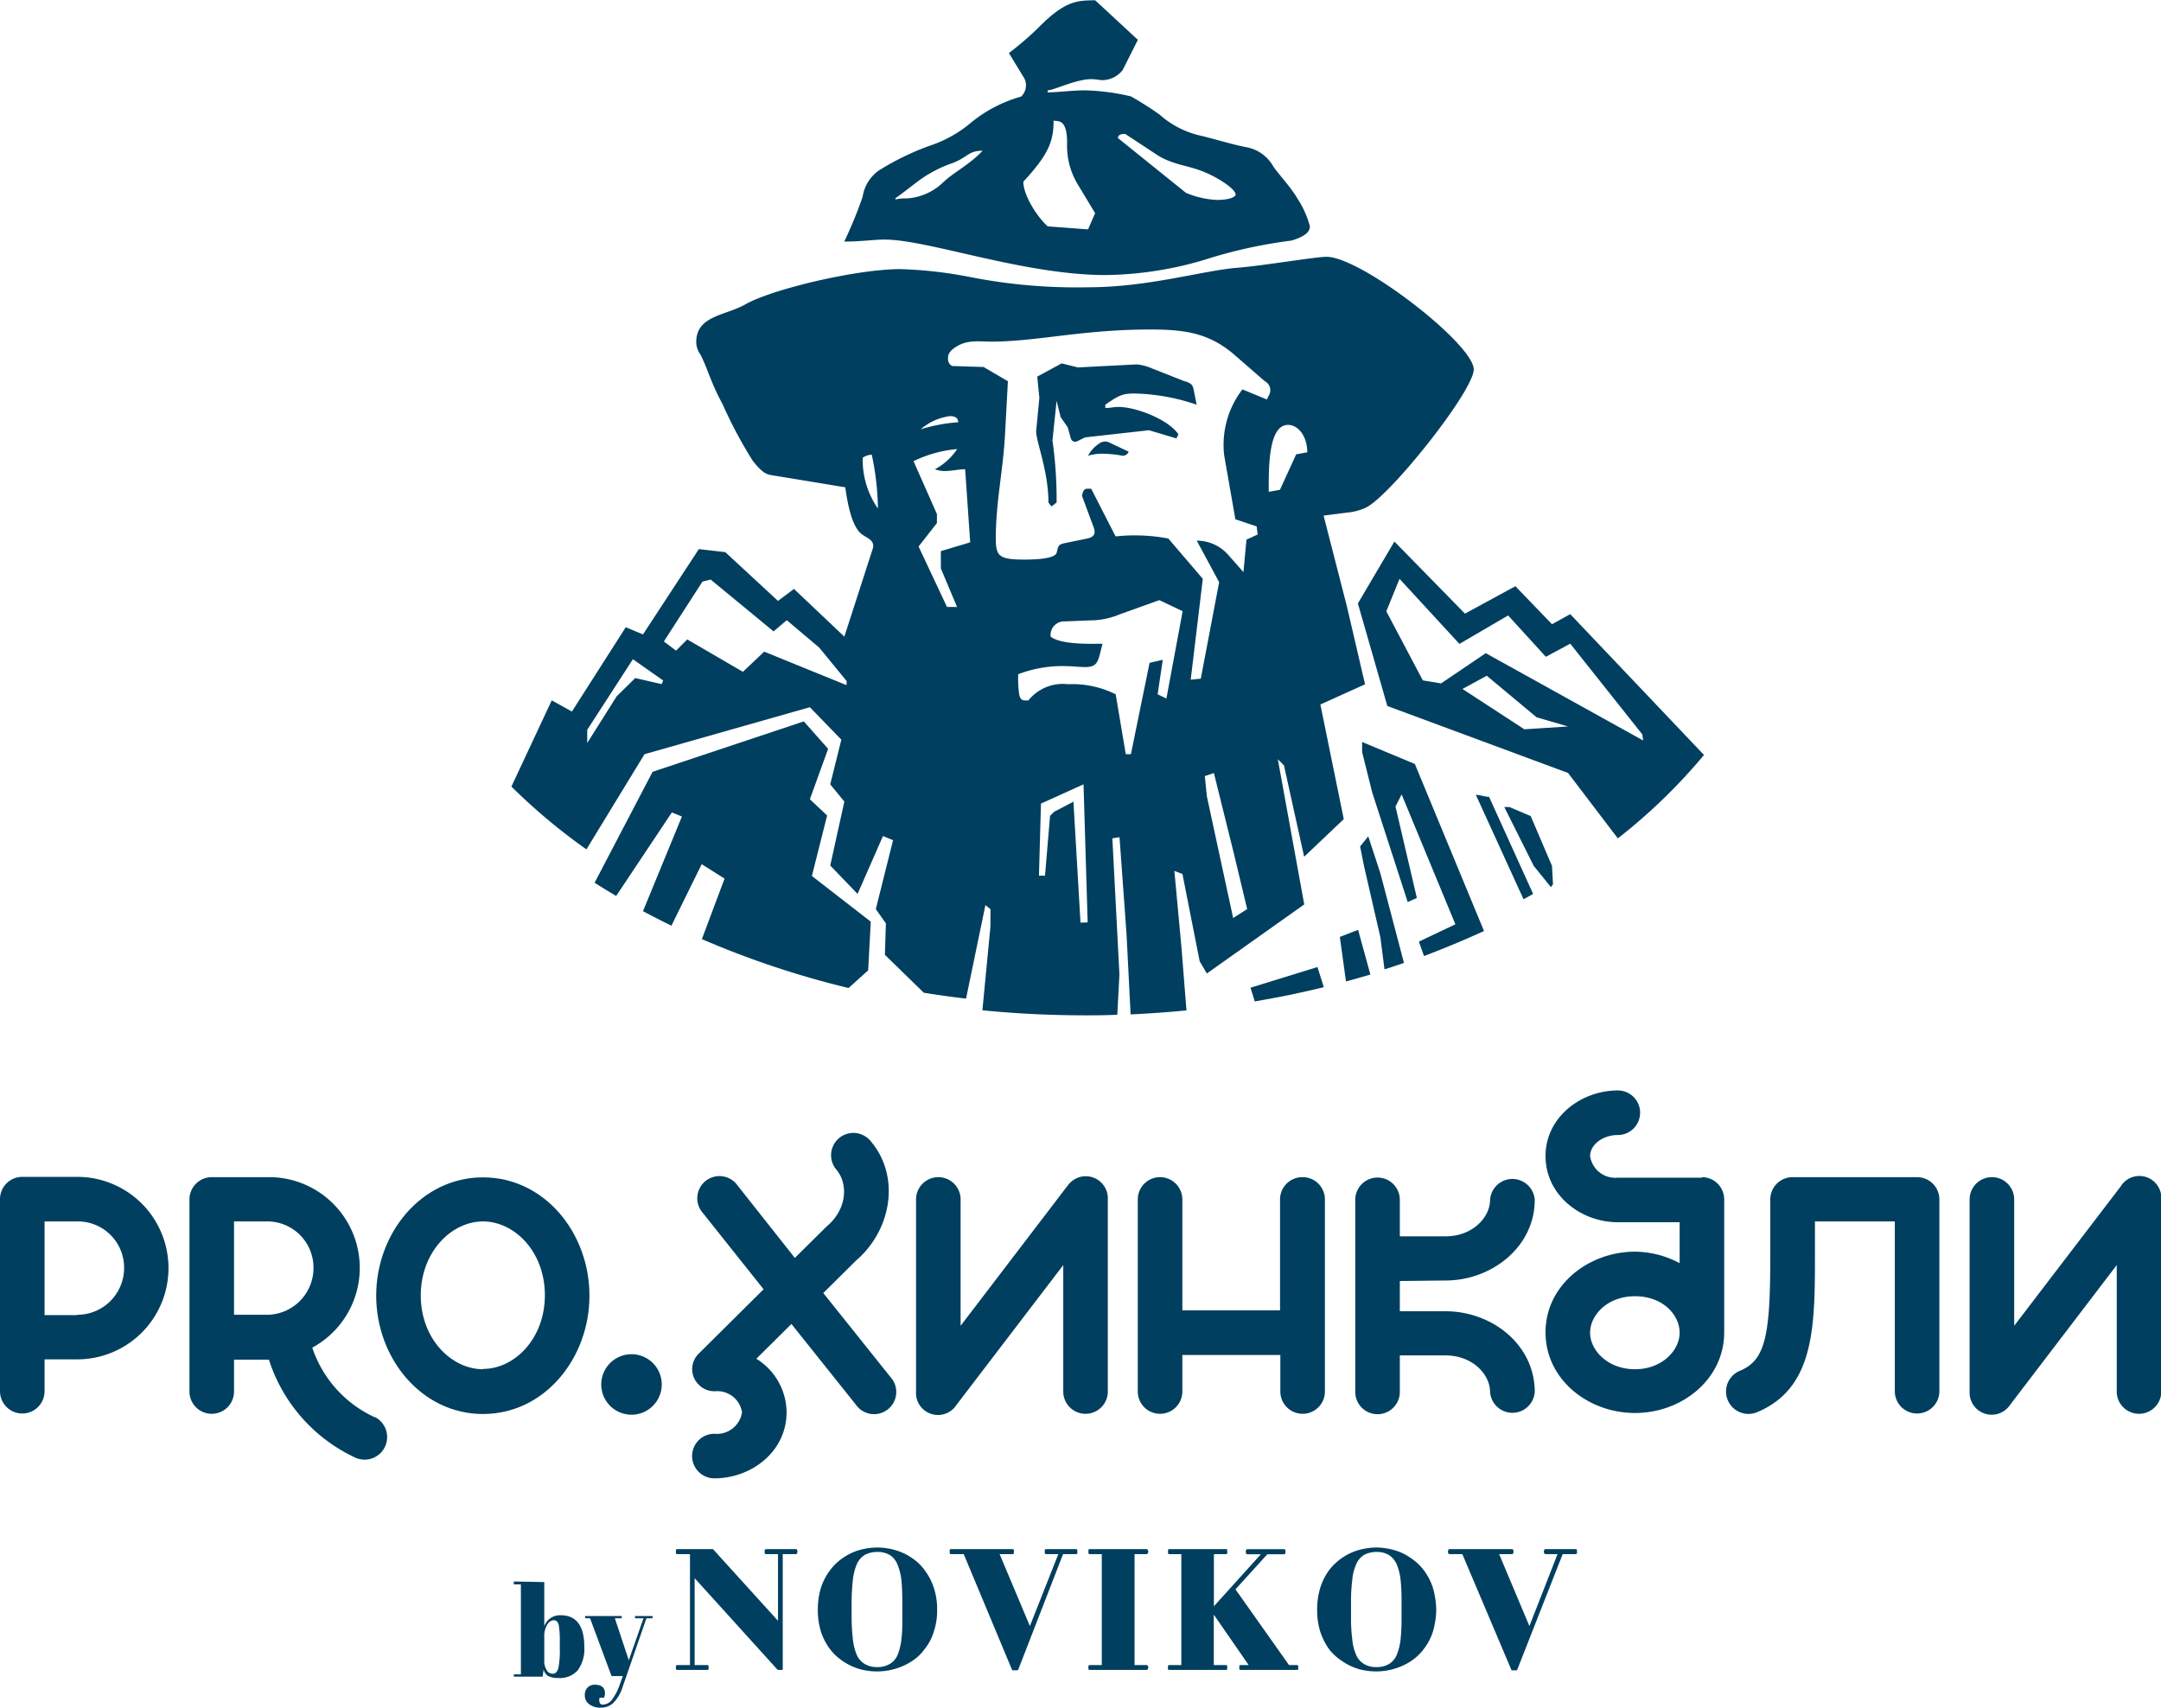 <?xml version="1.0" encoding="UTF-8"?> <svg xmlns="http://www.w3.org/2000/svg" xmlns:xlink="http://www.w3.org/1999/xlink" viewBox="0 0 214.32 169.38"><defs><style>.cls-1{fill:none;}.cls-2{clip-path:url(#clip-path);}.cls-3{fill:#003f5f;}</style><clipPath id="clip-path" transform="translate(-42.84 -33.86)"><rect class="cls-1" width="300" height="237.1"></rect></clipPath></defs><g id="Слой_2" data-name="Слой 2"><g id="Слой_1-2" data-name="Слой 1"><g class="cls-2"><path class="cls-3" d="M121.79,188s.07,0,.09-.09a.22.22,0,0,0,.05-.16.25.25,0,0,0-.05-.16c0-.06,0-.09-.09-.09h-3s-.09.05-.11.09a.43.43,0,0,0,0,.16.27.27,0,0,0,0,.16.14.14,0,0,0,.11.09H120v6.61l-6.45-7.11H110a.14.14,0,0,0-.12.09.34.34,0,0,0,0,.16.28.28,0,0,0,0,.16.15.15,0,0,0,.12.09h1.27v11H110a.15.15,0,0,0-.12.07.38.38,0,0,0,0,.16.44.44,0,0,0,0,.18.13.13,0,0,0,.12.07h3a.12.12,0,0,0,.11-.07.32.32,0,0,0,0-.18.27.27,0,0,0,0-.16A.14.14,0,0,0,113,199h-1.27v-8.62l8.24,9.1h.5V188Zm44.08,11a.1.1,0,0,0-.11.07.28.28,0,0,0,0,.16.32.32,0,0,0,0,.18s0,.07.11.07h5.61a.12.12,0,0,0,.11-.07.43.43,0,0,0,0-.18.38.38,0,0,0,0-.16.14.14,0,0,0-.11-.07h-.8l-5.31-7.51,3.16-3.48h1.68a.14.14,0,0,0,.11-.09s0-.09,0-.16a.37.37,0,0,0,0-.16.12.12,0,0,0-.11-.09h-3.68c-.05,0-.07,0-.09.09a.25.25,0,0,0-.05.16.22.22,0,0,0,.05.16c0,.05,0,.09.09.09h1.36l-4.66,5.16V188h1.23s.07,0,.09-.09,0-.09,0-.16,0-.13,0-.16,0-.09-.09-.09h-5.65c-.07,0-.09,0-.12.09a.34.34,0,0,0,0,.16.28.28,0,0,0,0,.16c0,.05.05.09.12.09H160v11h-1.2a.13.13,0,0,0-.12.07.38.38,0,0,0,0,.16.44.44,0,0,0,0,.18.11.11,0,0,0,.12.07h5.65s.07,0,.09-.07,0-.11,0-.18a.18.18,0,0,0,0-.16s0-.07-.09-.07h-1.23v-5l3.46,5Zm-9.31-11a.14.14,0,0,0,.11-.09.22.22,0,0,0,.05-.16.25.25,0,0,0-.05-.16.12.12,0,0,0-.11-.09H150.9a.12.12,0,0,0-.11.09.37.37,0,0,0,0,.16c0,.07,0,.14,0,.16a.14.14,0,0,0,.11.09h1.21v11H150.9a.14.14,0,0,0-.11.07.39.39,0,0,0,0,.16.47.47,0,0,0,0,.18.12.12,0,0,0,.11.07h5.66a.12.12,0,0,0,.11-.07.32.32,0,0,0,.05-.18.28.28,0,0,0-.05-.16.14.14,0,0,0-.11-.07h-1.2V188Zm-13.35,11.47a.11.11,0,0,0,.09.05.22.22,0,0,0,.11,0l.12,0a.22.22,0,0,1,.09,0l.11,0,.09-.05L148.27,188h1.3a.14.14,0,0,0,.11-.09.28.28,0,0,0,0-.16.34.34,0,0,0,0-.16.12.12,0,0,0-.11-.09h-3s-.07,0-.11.09a.37.37,0,0,0,0,.16c0,.07,0,.14,0,.16s.07.09.11.09h1.23l-2.82,7.13-3-7.13h1.29a.14.14,0,0,0,.12-.09s0-.09,0-.16a.37.37,0,0,0,0-.16.13.13,0,0,0-.12-.09h-6.13a.12.12,0,0,0-.11.09.37.37,0,0,0,0,.16c0,.07,0,.14,0,.16a.14.14,0,0,0,.11.09h1.28Zm-13.38-12.13a6.91,6.91,0,0,0-1.75.25,5.5,5.5,0,0,0-1.59.75,5.25,5.25,0,0,0-1.31,1.23,5.93,5.93,0,0,0-.91,1.73,7.25,7.25,0,0,0-.32,2.22,7.12,7.12,0,0,0,.32,2.2,5.93,5.93,0,0,0,.91,1.73,5.31,5.31,0,0,0,1.31,1.2,5.84,5.84,0,0,0,1.62.75,6.27,6.27,0,0,0,1.75.23,6.36,6.36,0,0,0,1.74-.25,6.06,6.06,0,0,0,1.62-.73,4.6,4.6,0,0,0,1.31-1.22,5,5,0,0,0,.91-1.71,6.56,6.56,0,0,0,.34-2.2,6.68,6.68,0,0,0-.34-2.22,5.93,5.93,0,0,0-.91-1.73,4.78,4.78,0,0,0-1.31-1.23,5.55,5.55,0,0,0-1.62-.75,6.77,6.77,0,0,0-1.74-.25Zm0,11.86a2.32,2.32,0,0,1-1.25-.32,2,2,0,0,1-.78-.91,5.75,5.75,0,0,1-.38-1.56,19.71,19.71,0,0,1-.12-2.18V192.8a20,20,0,0,1,.12-2.21,5.75,5.75,0,0,1,.38-1.56,2.09,2.09,0,0,1,.78-.94,2.62,2.62,0,0,1,1.25-.31h0a2.44,2.44,0,0,1,1.27.31,2,2,0,0,1,.75.94,5.73,5.73,0,0,1,.39,1.56c.06.64.09,1.36.09,2.21v1.43c0,.81,0,1.56-.09,2.18a5.77,5.77,0,0,1-.37,1.56,1.88,1.88,0,0,1-.77.91,2.3,2.3,0,0,1-1.27.32Zm62.9.27s0,.05.06.05a.34.34,0,0,0,.14,0s.07,0,.09,0l.09,0,.14,0s.06,0,.06-.05L197.82,188h1.29s.07,0,.12-.09,0-.09,0-.16a.37.37,0,0,0,0-.16c0-.06-.07-.09-.12-.09h-3a.11.11,0,0,0-.11.09.25.25,0,0,0-.05.16.22.22,0,0,0,.05.16.13.13,0,0,0,.11.09h1.2l-2.79,7.13-3-7.13h1.27c.07,0,.09,0,.11-.09a.22.22,0,0,0,.05-.16.25.25,0,0,0-.05-.16c0-.06,0-.09-.11-.09H186.6c-.07,0-.09,0-.11.09a.34.34,0,0,0-.05.16.27.27,0,0,0,.05.16c0,.05,0,.09.11.09h1.27Zm-13.38-12.13a6.79,6.79,0,0,0-1.75.25,5.49,5.49,0,0,0-1.61.75,5.65,5.65,0,0,0-1.32,1.23,5.87,5.87,0,0,0-.88,1.73,7.25,7.25,0,0,0-.32,2.22,7.12,7.12,0,0,0,.32,2.2,6.4,6.4,0,0,0,.88,1.73,5.43,5.43,0,0,0,1.34,1.2,5.93,5.93,0,0,0,1.59.75,6.58,6.58,0,0,0,1.75.23h0a6.24,6.24,0,0,0,1.73-.25,6.12,6.12,0,0,0,1.63-.73,5.07,5.07,0,0,0,1.32-1.22,5.58,5.58,0,0,0,.91-1.71,8.12,8.12,0,0,0,.34-2.2,8.28,8.28,0,0,0-.34-2.22,5.93,5.93,0,0,0-.91-1.73,5.37,5.37,0,0,0-1.34-1.23,5.26,5.26,0,0,0-1.61-.75,6.76,6.76,0,0,0-1.73-.25Zm0,11.86a2.27,2.27,0,0,1-1.25-.32,1.88,1.88,0,0,1-.77-.91,4.82,4.82,0,0,1-.38-1.56,15.8,15.8,0,0,1-.12-2.18V192.8a16.07,16.07,0,0,1,.12-2.21,4.82,4.82,0,0,1,.38-1.56,2,2,0,0,1,.77-.94,2.56,2.56,0,0,1,1.25-.31h0a2.39,2.39,0,0,1,1.25.31,2.13,2.13,0,0,1,.77.94,5.75,5.75,0,0,1,.38,1.56,20.69,20.69,0,0,1,.09,2.21v1.43a20.33,20.33,0,0,1-.09,2.18,5.75,5.75,0,0,1-.38,1.56,1.9,1.9,0,0,1-.75.91,2.34,2.34,0,0,1-1.27.32ZM98.25,195a9.83,9.83,0,0,1,.11,1.73v.63a9.1,9.1,0,0,1-.14,1.93c-.11.39-.29.57-.56.57a.68.68,0,0,1-.62-.39,1.62,1.62,0,0,1-.22-.91v-2.33a2.17,2.17,0,0,1,.29-1.23.81.81,0,0,1,.64-.45c.25,0,.41.16.5.45m-4.45-4.29V191h.7v8.92h-.7v.23h2.86l.09-.73a1,1,0,0,0,.45.66,2,2,0,0,0,1,.2,2.37,2.37,0,0,0,1.93-.75,3.58,3.58,0,0,0,.66-2.33c0-2.09-.79-3.14-2.34-3.14a1.65,1.65,0,0,0-1.63,1.09v-4.38Zm7.56,3.65,2.13,5.73h1.12l-.28.77a5.46,5.46,0,0,1-.77,1.54,1.17,1.17,0,0,1-.91.52.31.31,0,0,1-.34-.2.8.8,0,0,1,0-.48h.44a1.27,1.27,0,0,0,.09-.43c0-.59-.37-.86-1-.86a1,1,0,0,0-.72.27,1.07,1.07,0,0,0-.28.8,1.06,1.06,0,0,0,.43.86,1.76,1.76,0,0,0,1.16.34,1.74,1.74,0,0,0,1.25-.48,4,4,0,0,0,.93-1.63l2.34-6.75h.61v-.22h-1.74v.22h.84l-1.46,4.16-1.38-4.16h.68v-.22h-3.63v.22Z" transform="translate(-42.84 -33.86)"></path><path class="cls-3" d="M105.47,168.17a3,3,0,1,0,3,3,3,3,0,0,0-3-3" transform="translate(-42.84 -33.86)"></path><path class="cls-3" d="M90.74,169.66c-3.12,0-6.17-3-6.17-7.32S87.62,155,90.74,155s6.14,3,6.14,7.31-3,7.32-6.14,7.32m0-19c-6.1,0-10.59,5.52-10.59,11.73s4.49,11.74,10.59,11.74,10.56-5.52,10.56-11.74-4.46-11.73-10.56-11.73" transform="translate(-42.84 -33.86)"></path><path class="cls-3" d="M50.5,164.29H47.26V155H50.5a4.59,4.59,0,0,1,4.65,4.61,4.65,4.65,0,0,1-4.65,4.65m0-13.68H45.05a2.21,2.21,0,0,0-2.21,2.21v19.05a2.21,2.21,0,0,0,4.42,0v-3.16H50.5a9.05,9.05,0,1,0,0-18.1" transform="translate(-42.84 -33.86)"></path><path class="cls-3" d="M66.05,155h3.24a4.58,4.58,0,0,1,4.64,4.61,4.64,4.64,0,0,1-4.64,4.65H66.05ZM80,174.42a11.66,11.66,0,0,1-6.19-6.9,9,9,0,0,0-4.48-16.91H63.84a2.21,2.21,0,0,0-2.21,2.21v19.05a2.21,2.21,0,1,0,4.42,0v-3.16h3.46A16.15,16.15,0,0,0,78,178.39a2.22,2.22,0,0,0,2-4" transform="translate(-42.84 -33.86)"></path><path class="cls-3" d="M253.2,151.48l-10.6,13.87V152.82a2.21,2.21,0,0,0-4.42,0v19.05a2.19,2.19,0,0,0,4,1.34l10.59-13.88v12.54a2.21,2.21,0,0,0,4.42,0V152.82a2.18,2.18,0,0,0-4-1.34" transform="translate(-42.84 -33.86)"></path><path class="cls-3" d="M124.49,162.1l3.25-3.22h0c3.51-3,4.46-8.35,1.41-11.89a2.21,2.21,0,0,0-3.35,2.89c1.14,1.34,1.11,3.89-1,5.64a1.7,1.7,0,0,0-.19.19l-2.94,2.91L116,151.45a2.2,2.2,0,1,0-3.43,2.74l6,7.54-6.42,6.37a2.15,2.15,0,0,0-.27,2.79.05.05,0,0,0,0,0l.1.13.15.16a2.13,2.13,0,0,0,1.66.66,2.48,2.48,0,0,1,2.64,2.09,2.52,2.52,0,0,1-2.74,2.13,2.21,2.21,0,1,0,0,4.42c3.7,0,7.16-2.67,7.16-6.55a6.3,6.3,0,0,0-3-5.31l3.48-3.45,6.39,8a2.2,2.2,0,1,0,3.43-2.74Z" transform="translate(-42.84 -33.86)"></path><path class="cls-3" d="M205,169.66c-2.74,0-4.46-1.9-4.46-3.62s1.68-3.62,4.46-3.62,4.42,1.87,4.42,3.62-1.75,3.62-4.42,3.62m6.63-19h-8.34a2.52,2.52,0,0,1-2.75-2.14c0-1.1,1.22-2.09,2.75-2.09a2.21,2.21,0,1,0,0-4.42c-3.66,0-7.17,2.66-7.17,6.51s3.47,6.56,7.17,6.56h6.13v4.06A9.54,9.54,0,0,0,205,158c-4.61,0-8.88,3.32-8.88,8s4.23,8,8.88,8,8.84-3.35,8.84-8V152.82a2.21,2.21,0,0,0-2.21-2.21" transform="translate(-42.84 -33.86)"></path><path class="cls-3" d="M233,150.61H220.62a2.21,2.21,0,0,0-2.21,2.21v5.87c0,7.77-.54,10.09-3,11.12a2.22,2.22,0,0,0,1.67,4.12c5.6-2.33,5.76-8.19,5.76-15.24V155h7.92v16.84a2.21,2.21,0,0,0,4.42,0V152.82a2.21,2.21,0,0,0-2.21-2.21" transform="translate(-42.84 -33.86)"></path><path class="cls-3" d="M186.2,160.86c4.61,0,8.85-3.36,8.85-8a2.22,2.22,0,0,0-4.43,0c0,1.71-1.71,3.62-4.42,3.62h-4.53v-3.62a2.21,2.21,0,0,0-4.42,0v19.05a2.21,2.21,0,1,0,4.42,0v-3.62h4.53c2.71,0,4.42,1.91,4.42,3.62a2.22,2.22,0,0,0,4.43,0c0-4.69-4.24-8-8.85-8h-4.53v-3Z" transform="translate(-42.84 -33.86)"></path><path class="cls-3" d="M172,150.61a2.21,2.21,0,0,0-2.21,2.21v11H160.1v-11a2.21,2.21,0,0,0-4.42,0v19.05a2.21,2.21,0,0,0,4.42,0v-3.62h9.72v3.62a2.21,2.21,0,1,0,4.42,0V152.82a2.21,2.21,0,0,0-2.21-2.21" transform="translate(-42.84 -33.86)"></path><path class="cls-3" d="M148.7,151.48l-10.59,13.87V152.82a2.21,2.21,0,0,0-4.42,0v19.05a2.18,2.18,0,0,0,4,1.34l10.6-13.88v12.54a2.21,2.21,0,0,0,4.42,0V152.82a2.19,2.19,0,0,0-4-1.34" transform="translate(-42.84 -33.86)"></path><path class="cls-3" d="M152.56,61.14a35.63,35.63,0,0,0,10.37-1.71,47.74,47.74,0,0,1,8-1.71c1-.31,1.82-.71,1.82-1.41a9.33,9.33,0,0,0-1.21-2.72c-.71-1.21-1.71-2.22-2.42-3.22a3.84,3.84,0,0,0-2.72-1.92c-1.1-.2-3.12-.8-4.33-1.1a9.12,9.12,0,0,1-4.22-2.12A32.45,32.45,0,0,0,155,43.42a21.88,21.88,0,0,0-4.53-.6c-1.31,0-2.72.2-3.73.2v-.2c.6,0,2.82-1.11,4.33-1.11.5,0,.8.1,1.11.1a2.6,2.6,0,0,0,2-1l1.51-3-4.23-3.92c-1.81,0-3,.1-5.43,2.51a30.45,30.45,0,0,1-3.13,2.72l1.41,2.32a1.53,1.53,0,0,1-.2,2A13.57,13.57,0,0,0,139.17,46a12.25,12.25,0,0,1-3.83,2.21A26.16,26.16,0,0,0,130,50.77a3.91,3.91,0,0,0-1.61,2.62,43,43,0,0,1-1.82,4.43c1.62,0,3-.2,4-.2,4.33,0,13.79,3.52,21.95,3.52m1.91-14,3.22,2.12c1.62,1,3.13,1,4.74,1.71,1.2.5,3,1.61,3,2.22-.2.4-1.21.5-1.82.5a8.8,8.8,0,0,1-3.12-.71l-6.74-5.43c0-.3.3-.41.7-.41m-7.15-1.3c.71,0,1.41,0,1.41,2.21a7.41,7.41,0,0,0,1,4L151.45,55l-.7,1.61-4-.3c-1.11-1-2.42-3.12-2.42-4.43,2.42-2.62,3-3.93,3-6m-15.7,7.65c1.31-.91,2.41-1.92,3.52-2.52a12.51,12.51,0,0,1,2.22-1c1.51-.6,1.51-1.2,2.92-1.2-1.31,1.41-3,2.21-4,3.22a5.7,5.7,0,0,1-3.52,1.51,4.14,4.14,0,0,0-1.11.1Z" transform="translate(-42.84 -33.86)"></path><path class="cls-3" d="M151.86,77.85a3.23,3.23,0,0,0-1.11,1.21,4.87,4.87,0,0,1,1.21-.2,11.23,11.23,0,0,1,2.21.2.64.64,0,0,0,.61-.4l-1.92-.91a.93.93,0,0,0-1,.1" transform="translate(-42.84 -33.86)"></path><polygon class="cls-3" points="151.81 80.94 149.69 80.04 149.19 80.04 152.11 85.88 153.82 87.99 154.02 87.69 153.92 85.88 151.81 80.94"></polygon><path class="cls-3" d="M160.41,71.71l-3.32-1.31a4.86,4.86,0,0,0-1.51-.4l-5.84.3-1.61-.4-2.42,1.31.21,2.11-.31,3.22c-.1.91,1.21,3.93,1.21,7.15l.3.4.51-.4a41.75,41.75,0,0,0-.41-6.14l.41-3.93.4,1.61.7,1,.31,1.11a.45.45,0,0,0,.6.3l.81-.4,6.34-.71,2.72.81.2-.4c-.91-1.41-4.13-2.72-5.94-2.72-.5,0-.81.1-1.11.1h-.2V74c1.41-1,1.81-1.11,2.92-1.11A20.08,20.08,0,0,1,161.52,74l-.3-1.51c-.1-.51-.3-.61-.81-.81" transform="translate(-42.84 -33.86)"></path><path class="cls-3" d="M189.21,112.69l4.73,10.36.95-.53-4.37-9.63c-.41,0-.91-.2-1.31-.2" transform="translate(-42.84 -33.86)"></path><path class="cls-3" d="M211.77,108.67l-13.2-13.9-1.81,1L193.13,92l-5,2.72-7-7.15-3.62,6.14,2.92,10.17,17.92,6.64,4.94,6.49a55.73,55.73,0,0,0,8.56-8.29m-17.83-2.53-6.14-4,2.41-1.31,4.94,4.12,3.12.91Zm11.78,1.11-15.61-8.66-4.43,3-1.81-.3-3.62-6.85,1.31-3.22,5.94,6.45,4.83-2.82L196.15,99l2.42-1.3,7.15,9Z" transform="translate(-42.84 -33.86)"></path><path class="cls-3" d="M129.2,125.27l-5.84-4.53,1.51-6-1.71-1.61,1.81-5-2.41-2.72-15,5-5.75,11c.7.44,1.41.88,2.14,1.31l5.52-8.28,1,.4-3.86,9.39q1.39.74,2.82,1.44l3-6.1L114.7,121l-2.25,6A89.49,89.49,0,0,0,127,131.85l1.94-1.75Z" transform="translate(-42.84 -33.86)"></path><path class="cls-3" d="M177.93,107.45v1l1,4,3.52,10.87.91-.4-2.12-9.07.61-1.2,5.33,12.88-3.62,1.72.51,1.43c2-.76,4-1.59,5.95-2.48l-6.86-16.57Z" transform="translate(-42.84 -33.86)"></path><path class="cls-3" d="M159.31,120.24l.8.3,1.71,8.66.71,1.21,9.66-6.85-2.62-14.4.61.61,2,9.06,3.93-3.73-2.32-11.37,4.43-2L176.42,94l-2.31-9,2.31-.3a5.49,5.49,0,0,0,1.91-.51C180.75,83,189,72.62,189,70.5c0-2.51-11.18-11.17-14.6-11.17-1.11,0-6.35.9-9,1.1-3.43.31-8.76,1.92-14.6,1.92a54.63,54.63,0,0,1-11.68-1,42.21,42.21,0,0,0-7-.8c-4.33,0-12.78,2-15.4,3.52-2,1.11-4.83,1.11-4.83,3.72a2.14,2.14,0,0,0,.4,1.21c.7,1.31,1,2.72,2.21,4.94a44.59,44.59,0,0,0,3,5.63c.81,1,1.21,1.31,1.82,1.41l7.35,1.21c.2,1.41.6,3.83,1.61,4.63.5.4,1.41.61,1.1,1.51L126.58,97l-5-4.73L120,93.46l-5.23-4.84-2.62-.3-5.54,8.46-1.71-.71-5.34,8.36-2-1.11-4,8.55A58.31,58.31,0,0,0,101,118.1l5.76-9.44L123.16,104l3.12,3.22-1.1,4.43,1.4,1.71-1.4,6.34,2.71,2.82,2.52-5.74,1,.41-1.71,6.84,1,1.41-.1,3.12,3.86,3.76c1.38.22,2.78.42,4.19.58l1.92-9.27.5.4v1.71l-.8,8.32q4.93.49,10.07.5c1.11,0,2.21,0,3.31-.06l.21-4L153.16,117l.71-.1.7,9.66.4,7.91c1.87-.09,3.72-.22,5.54-.4l-.5-6.3Zm-50.85-18.53-2.62-.6L104,102.92l-2.92,4.63v-1.31l4.53-7,3,2.11Zm18.33.1-8.16-3.32-2.11,2L111,97.28l-1.11,1.11-1.21-.91,3.83-5.94.81-.2,6.24,5.14,1.31-1.11,3.22,2.72,2.72,3.32Zm1.61-22.55a1.61,1.61,0,0,1,.9-.3,27.15,27.15,0,0,1,.61,5.34,8.46,8.46,0,0,1-1.51-5m36.74,45.61-2.61-12.08-.2-2,.9-.3,2,8.06,1.3,5.43ZM170.58,76c1,0,1.91,1.11,1.91,2.72l-1.1.2-1.61,3.52-1.11.2c0-2.11-.1-6.64,1.91-6.64M136.15,88.52v1.72l1.61,3.82h-1l-2.82-6,1.82-2.32v-.9l-2.32-5.24a12.28,12.28,0,0,1,4.33-1.2,6.07,6.07,0,0,1-2.21,2c1,.4,2,0,3,0l.5,7.25Zm-2-12.08a5.51,5.51,0,0,1,2.92-1.31c.5,0,.8.2.8.61a16.15,16.15,0,0,0-3.72.7m7.45,10.77c0-3.42.7-6.64.9-10l.3-5.54-2.41-1.41-3.12-.1a.75.75,0,0,1-.41-.7c0-.31,0-.71.81-1.21,1.11-.71,2.21-.51,3.52-.51,4.43,0,9-1.2,15.71-1.2,3.32,0,5.74.3,8.25,2.41l3.13,2.72a1,1,0,0,1,.4,1.41l-.2.4-2.42-1a9,9,0,0,0-1.81,6.54l1.11,6.34,2.11.71.1.8-1.11.51-.3,3.22-1.51-1.71a4.16,4.16,0,0,0-3.12-1.41l2.22,4.12-1.82,9.57-1,.1,1.2-10-3.42-4a18,18,0,0,0-5.23-.21l-2.42-4.73h-.4c-.2,0-.41.1-.51.71l1.11,3c.2.5.3,1-.5,1.21l-2.42.5c-.4.1-.5.2-.6.5l-.1.41c-.1.5-1.41.7-3.23.7-2.61,0-2.81-.4-2.81-2.22M150,125.37l-.7-12-1.91,1-.41.4-.5,5.94h-.6l.2-7.15,4.22-1.91.41,13.69Zm7.65-22.65.51-3.42-1.31.3L155,108.66h-.51l-1-5.94a9.64,9.64,0,0,0-4.74-1,4.37,4.37,0,0,0-3.92,1.61h-.3c-.31,0-.51-.1-.61-.6a11.64,11.64,0,0,1-.1-2,12.26,12.26,0,0,1,4.43-.81c.81,0,1.71.1,2.22.1,1,0,1.2-.4,1.41-1.11l.3-1.2c-1.21,0-4.13.1-5.14-.71a1.35,1.35,0,0,1,1.41-1.51l2.52-.1a7.63,7.63,0,0,0,2.92-.6l3.93-1.41,2.31,1.1-1.61,8.66Z" transform="translate(-42.84 -33.86)"></path><path class="cls-3" d="M166.86,131.82l.42,1.36q3.5-.59,6.85-1.41l-.63-2Z" transform="translate(-42.84 -33.86)"></path><path class="cls-3" d="M178.54,116.81l-.81,1,.4,2,1.61,7,.41,3.19c.65-.2,1.29-.42,1.93-.64l-2.34-8.89Z" transform="translate(-42.84 -33.86)"></path><path class="cls-3" d="M175.72,126.78l.61,4.42c.82-.22,1.62-.45,2.42-.69l-1.22-4.43Z" transform="translate(-42.84 -33.86)"></path></g></g></g></svg> 